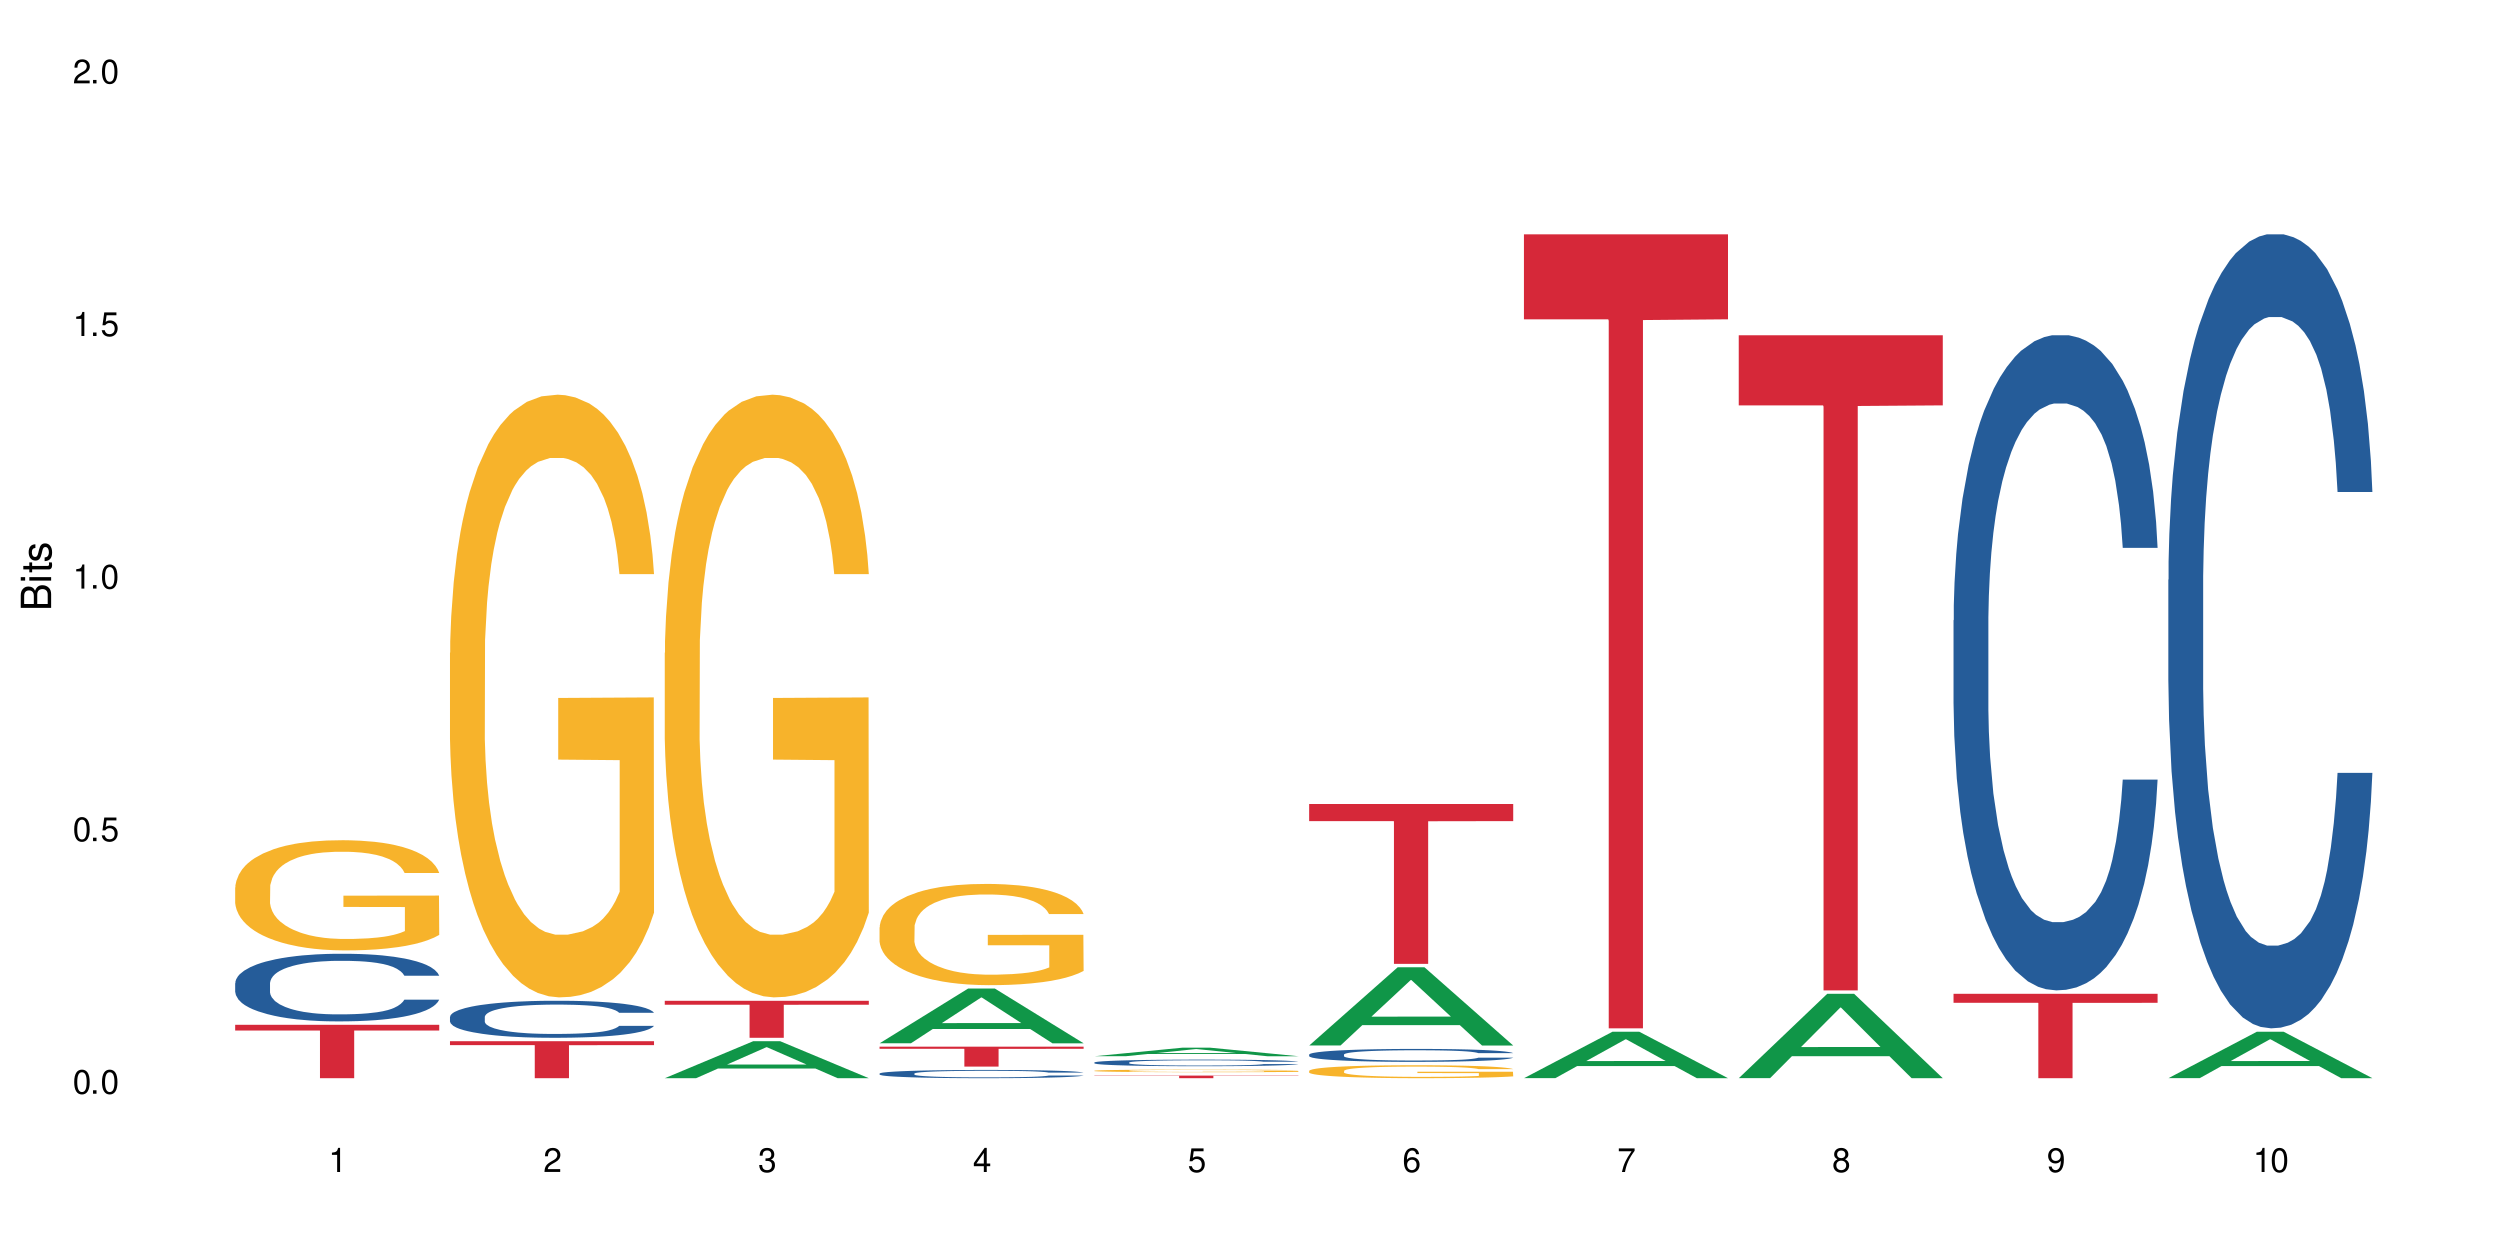 <?xml version="1.0" encoding="UTF-8"?>
<svg xmlns="http://www.w3.org/2000/svg" xmlns:xlink="http://www.w3.org/1999/xlink" width="720" height="360" viewBox="0 0 720 360">
<defs>
<g>
<g id="glyph-0-0">
</g>
<g id="glyph-0-1">
<path d="M 2.641 -6.938 C 2 -6.938 1.422 -6.656 1.078 -6.172 C 0.641 -5.562 0.406 -4.641 0.406 -3.359 C 0.406 -1.016 1.188 0.219 2.641 0.219 C 4.078 0.219 4.859 -1.016 4.859 -3.297 C 4.859 -4.641 4.656 -5.547 4.203 -6.172 C 3.844 -6.656 3.281 -6.938 2.641 -6.938 Z M 2.641 -6.188 C 3.547 -6.188 4 -5.25 4 -3.375 C 4 -1.406 3.562 -0.484 2.625 -0.484 C 1.734 -0.484 1.281 -1.438 1.281 -3.344 C 1.281 -5.25 1.734 -6.188 2.641 -6.188 Z M 2.641 -6.188 "/>
</g>
<g id="glyph-0-2">
<path d="M 1.828 -1 L 0.828 -1 L 0.828 0 L 1.828 0 Z M 1.828 -1 "/>
</g>
<g id="glyph-0-3">
<path d="M 4.562 -6.797 L 1.062 -6.797 L 0.547 -3.094 L 1.328 -3.094 C 1.719 -3.562 2.047 -3.734 2.578 -3.734 C 3.484 -3.734 4.062 -3.109 4.062 -2.094 C 4.062 -1.125 3.484 -0.531 2.578 -0.531 C 1.828 -0.531 1.375 -0.906 1.188 -1.672 L 0.328 -1.672 C 0.453 -1.109 0.547 -0.844 0.75 -0.594 C 1.125 -0.078 1.828 0.219 2.594 0.219 C 3.969 0.219 4.922 -0.781 4.922 -2.219 C 4.922 -3.562 4.031 -4.484 2.719 -4.484 C 2.25 -4.484 1.859 -4.359 1.469 -4.062 L 1.734 -5.969 L 4.562 -5.969 Z M 4.562 -6.797 "/>
</g>
<g id="glyph-0-4">
<path d="M 2.484 -4.938 L 2.484 0 L 3.328 0 L 3.328 -6.938 L 2.766 -6.938 C 2.469 -5.875 2.281 -5.734 0.984 -5.562 L 0.984 -4.938 Z M 2.484 -4.938 "/>
</g>
<g id="glyph-0-5">
<path d="M 4.859 -0.828 L 1.281 -0.828 C 1.359 -1.406 1.672 -1.781 2.5 -2.281 L 3.469 -2.828 C 4.406 -3.344 4.906 -4.062 4.906 -4.906 C 4.906 -5.484 4.672 -6.031 4.266 -6.406 C 3.859 -6.766 3.375 -6.938 2.719 -6.938 C 1.859 -6.938 1.219 -6.625 0.844 -6.031 C 0.609 -5.672 0.5 -5.234 0.484 -4.531 L 1.328 -4.531 C 1.359 -5.016 1.406 -5.281 1.531 -5.516 C 1.75 -5.938 2.188 -6.203 2.703 -6.203 C 3.469 -6.203 4.031 -5.641 4.031 -4.891 C 4.031 -4.344 3.719 -3.859 3.125 -3.516 L 2.234 -3 C 0.812 -2.172 0.406 -1.531 0.328 -0.016 L 4.859 -0.016 Z M 4.859 -0.828 "/>
</g>
<g id="glyph-0-6">
<path d="M 2.125 -3.188 L 2.578 -3.188 C 3.5 -3.188 3.984 -2.766 3.984 -1.922 C 3.984 -1.062 3.469 -0.531 2.594 -0.531 C 1.656 -0.531 1.203 -1 1.156 -2.016 L 0.312 -2.016 C 0.344 -1.453 0.438 -1.094 0.609 -0.781 C 0.953 -0.109 1.625 0.219 2.547 0.219 C 3.953 0.219 4.859 -0.625 4.859 -1.938 C 4.859 -2.828 4.516 -3.297 3.703 -3.594 C 4.344 -3.844 4.656 -4.328 4.656 -5.031 C 4.656 -6.219 3.875 -6.938 2.578 -6.938 C 1.203 -6.938 0.484 -6.172 0.453 -4.703 L 1.297 -4.703 C 1.312 -5.125 1.344 -5.359 1.453 -5.578 C 1.641 -5.969 2.062 -6.203 2.594 -6.203 C 3.344 -6.203 3.797 -5.75 3.797 -5 C 3.797 -4.516 3.609 -4.219 3.25 -4.047 C 3.016 -3.953 2.703 -3.922 2.125 -3.906 Z M 2.125 -3.188 "/>
</g>
<g id="glyph-0-7">
<path d="M 3.141 -1.672 L 3.141 0 L 3.984 0 L 3.984 -1.672 L 4.984 -1.672 L 4.984 -2.438 L 3.984 -2.438 L 3.984 -6.938 L 3.359 -6.938 L 0.266 -2.578 L 0.266 -1.672 Z M 3.141 -2.438 L 1 -2.438 L 3.141 -5.5 Z M 3.141 -2.438 "/>
</g>
<g id="glyph-0-8">
<path d="M 4.781 -5.125 C 4.609 -6.266 3.891 -6.938 2.844 -6.938 C 2.094 -6.938 1.422 -6.578 1.031 -5.953 C 0.594 -5.266 0.406 -4.422 0.406 -3.172 C 0.406 -2 0.578 -1.25 0.984 -0.641 C 1.359 -0.078 1.953 0.219 2.703 0.219 C 3.984 0.219 4.922 -0.75 4.922 -2.094 C 4.922 -3.375 4.062 -4.281 2.844 -4.281 C 2.172 -4.281 1.641 -4.031 1.281 -3.516 C 1.281 -5.234 1.828 -6.188 2.797 -6.188 C 3.391 -6.188 3.797 -5.797 3.938 -5.125 Z M 2.734 -3.531 C 3.547 -3.531 4.062 -2.953 4.062 -2.031 C 4.062 -1.156 3.484 -0.531 2.703 -0.531 C 1.922 -0.531 1.328 -1.188 1.328 -2.078 C 1.328 -2.938 1.906 -3.531 2.734 -3.531 Z M 2.734 -3.531 "/>
</g>
<g id="glyph-0-9">
<path d="M 4.984 -6.797 L 0.438 -6.797 L 0.438 -5.969 L 4.109 -5.969 C 2.5 -3.656 1.828 -2.234 1.328 0 L 2.219 0 C 2.594 -2.172 3.453 -4.047 4.984 -6.094 Z M 4.984 -6.797 "/>
</g>
<g id="glyph-0-10">
<path d="M 3.75 -3.656 C 4.469 -4.094 4.688 -4.438 4.688 -5.078 C 4.688 -6.172 3.844 -6.938 2.641 -6.938 C 1.438 -6.938 0.594 -6.172 0.594 -5.094 C 0.594 -4.438 0.812 -4.094 1.516 -3.656 C 0.734 -3.266 0.359 -2.703 0.359 -1.922 C 0.359 -0.656 1.281 0.219 2.641 0.219 C 3.984 0.219 4.922 -0.656 4.922 -1.922 C 4.922 -2.703 4.531 -3.266 3.75 -3.656 Z M 2.641 -6.188 C 3.359 -6.188 3.812 -5.75 3.812 -5.062 C 3.812 -4.406 3.344 -3.984 2.641 -3.984 C 1.922 -3.984 1.453 -4.406 1.453 -5.078 C 1.453 -5.75 1.922 -6.188 2.641 -6.188 Z M 2.641 -3.266 C 3.484 -3.266 4.062 -2.719 4.062 -1.906 C 4.062 -1.078 3.484 -0.531 2.625 -0.531 C 1.797 -0.531 1.219 -1.094 1.219 -1.906 C 1.219 -2.719 1.781 -3.266 2.641 -3.266 Z M 2.641 -3.266 "/>
</g>
<g id="glyph-0-11">
<path d="M 0.516 -1.578 C 0.672 -0.453 1.406 0.219 2.438 0.219 C 3.188 0.219 3.859 -0.141 4.266 -0.766 C 4.688 -1.453 4.891 -2.297 4.891 -3.547 C 4.891 -4.719 4.703 -5.453 4.312 -6.078 C 3.938 -6.641 3.344 -6.938 2.594 -6.938 C 1.297 -6.938 0.359 -5.969 0.359 -4.625 C 0.359 -3.344 1.234 -2.453 2.453 -2.453 C 3.094 -2.453 3.578 -2.672 4.016 -3.203 C 4 -1.484 3.469 -0.531 2.5 -0.531 C 1.906 -0.531 1.484 -0.906 1.359 -1.578 Z M 2.578 -6.203 C 3.375 -6.203 3.969 -5.531 3.969 -4.641 C 3.969 -3.797 3.391 -3.188 2.547 -3.188 C 1.734 -3.188 1.234 -3.766 1.234 -4.688 C 1.234 -5.562 1.797 -6.203 2.578 -6.203 Z M 2.578 -6.203 "/>
</g>
<g id="glyph-1-0">
</g>
<g id="glyph-1-1">
<path d="M 0 -0.953 L 0 -4.891 C 0 -5.719 -0.234 -6.344 -0.734 -6.797 C -1.188 -7.234 -1.812 -7.469 -2.5 -7.469 C -3.547 -7.469 -4.188 -7 -4.625 -5.875 C -4.984 -6.688 -5.625 -7.094 -6.531 -7.094 C -7.172 -7.094 -7.734 -6.859 -8.141 -6.391 C -8.562 -5.922 -8.75 -5.344 -8.75 -4.5 L -8.75 -0.953 Z M -4.984 -2.062 L -7.766 -2.062 L -7.766 -4.219 C -7.766 -4.844 -7.688 -5.203 -7.453 -5.5 C -7.219 -5.812 -6.859 -5.969 -6.375 -5.969 C -5.891 -5.969 -5.531 -5.812 -5.297 -5.5 C -5.062 -5.203 -4.984 -4.844 -4.984 -4.219 Z M -0.984 -2.062 L -4 -2.062 L -4 -4.781 C -4 -5.766 -3.438 -6.359 -2.484 -6.359 C -1.547 -6.359 -0.984 -5.766 -0.984 -4.781 Z M -0.984 -2.062 "/>
</g>
<g id="glyph-1-2">
<path d="M -6.281 -1.797 L -6.281 -0.797 L 0 -0.797 L 0 -1.797 Z M -8.75 -1.797 L -8.75 -0.797 L -7.484 -0.797 L -7.484 -1.797 Z M -8.75 -1.797 "/>
</g>
<g id="glyph-1-3">
<path d="M -6.281 -3.047 L -6.281 -2.016 L -8.016 -2.016 L -8.016 -1.016 L -6.281 -1.016 L -6.281 -0.172 L -5.469 -0.172 L -5.469 -1.016 L -0.719 -1.016 C -0.078 -1.016 0.281 -1.453 0.281 -2.234 C 0.281 -2.5 0.25 -2.719 0.188 -3.047 L -0.641 -3.047 C -0.609 -2.906 -0.594 -2.766 -0.594 -2.562 C -0.594 -2.141 -0.719 -2.016 -1.156 -2.016 L -5.469 -2.016 L -5.469 -3.047 Z M -6.281 -3.047 "/>
</g>
<g id="glyph-1-4">
<path d="M -4.531 -5.25 C -5.766 -5.25 -6.469 -4.422 -6.469 -2.969 C -6.469 -1.516 -5.719 -0.562 -4.547 -0.562 C -3.562 -0.562 -3.094 -1.062 -2.734 -2.562 L -2.516 -3.484 C -2.344 -4.188 -2.094 -4.469 -1.641 -4.469 C -1.047 -4.469 -0.641 -3.875 -0.641 -3 C -0.641 -2.453 -0.797 -2 -1.062 -1.75 C -1.25 -1.594 -1.422 -1.531 -1.875 -1.469 L -1.875 -0.406 C -0.422 -0.453 0.281 -1.266 0.281 -2.922 C 0.281 -4.5 -0.5 -5.516 -1.719 -5.516 C -2.656 -5.516 -3.172 -4.984 -3.469 -3.734 L -3.703 -2.766 C -3.891 -1.953 -4.156 -1.609 -4.594 -1.609 C -5.188 -1.609 -5.547 -2.125 -5.547 -2.938 C -5.547 -3.75 -5.203 -4.172 -4.531 -4.203 Z M -4.531 -5.25 "/>
</g>
</g>
</defs>
<rect x="-72" y="-36" width="864" height="432" fill="rgb(100%, 100%, 100%)" fill-opacity="1"/>
<path fill-rule="nonzero" fill="rgb(14.51%, 36.078%, 60%)" fill-opacity="1" d="M 67.73 283.164 L 67.801 283.148 L 67.801 282.723 L 68.02 282.043 L 68.52 281.191 L 69.02 280.602 L 70.312 279.555 L 72.102 278.539 L 73.965 277.754 L 75.328 277.293 L 76.547 276.938 L 79.34 276.277 L 81.133 275.941 L 83.066 275.637 L 85.434 275.336 L 87.152 275.156 L 91.023 274.871 L 93.891 274.746 L 96.113 274.695 L 100.914 274.695 L 103.781 274.766 L 105.859 274.855 L 108.152 274.996 L 110.086 275.156 L 113.457 275.551 L 116.465 276.047 L 117.828 276.332 L 119.977 276.883 L 121.625 277.418 L 122.773 277.879 L 124.062 278.539 L 125.207 279.34 L 126.07 280.246 L 126.5 281.012 L 116.465 281.012 L 115.965 280.301 L 115.391 279.75 L 114.316 279.02 L 113.238 278.504 L 111.734 277.988 L 110.375 277.648 L 108.512 277.312 L 106.863 277.098 L 105.141 276.938 L 103.492 276.832 L 100.34 276.723 L 96.684 276.723 L 95.324 276.758 L 92.527 276.902 L 91.023 277.027 L 88.871 277.273 L 87.367 277.508 L 85.578 277.863 L 84.359 278.164 L 82.852 278.629 L 81.777 279.035 L 80.559 279.625 L 79.844 280.07 L 79.199 280.566 L 78.625 281.156 L 78.195 281.777 L 77.906 282.438 L 77.766 283.078 L 77.766 285.836 L 77.906 286.477 L 78.266 287.223 L 79.199 288.309 L 80.559 289.254 L 82.137 290 L 83.641 290.535 L 84.5 290.781 L 85.648 291.066 L 87.441 291.422 L 90.02 291.777 L 91.523 291.922 L 93.816 292.062 L 96.184 292.137 L 99.336 292.137 L 102.133 292.062 L 103.996 291.977 L 105.93 291.832 L 108.582 291.531 L 110.23 291.246 L 111.664 290.906 L 112.738 290.57 L 113.457 290.285 L 114.531 289.734 L 115.391 289.129 L 116.035 288.504 L 116.465 287.898 L 126.5 287.898 L 126.07 288.613 L 125.422 289.305 L 124.777 289.82 L 123.777 290.445 L 122.629 290.996 L 120.98 291.617 L 119.617 292.027 L 117.828 292.473 L 116.18 292.812 L 114.387 293.113 L 111.734 293.469 L 110.016 293.648 L 108.152 293.809 L 105.93 293.949 L 103.137 294.074 L 100.125 294.145 L 97.328 294.164 L 94.32 294.129 L 92.098 294.059 L 89.16 293.898 L 85.504 293.578 L 82.852 293.238 L 80.773 292.902 L 78.984 292.543 L 76.977 292.062 L 74.395 291.281 L 72.82 290.676 L 71.746 290.176 L 70.527 289.484 L 69.664 288.859 L 68.664 287.863 L 67.945 286.602 L 67.73 285.621 Z M 67.73 283.164 "/>
<path fill-rule="nonzero" fill="rgb(96.863%, 70.196%, 16.863%)" fill-opacity="1" d="M 67.73 255.574 L 67.801 255.547 L 67.801 254.965 L 68.09 253.664 L 68.805 251.867 L 69.738 250.387 L 70.742 249.227 L 71.387 248.621 L 72.461 247.75 L 73.395 247.113 L 75.758 245.809 L 78.77 244.59 L 80.418 244.07 L 82.281 243.574 L 84.93 243.027 L 86.148 242.824 L 89.875 242.359 L 94.105 242.07 L 98.762 241.98 L 100.914 242.012 L 103.852 242.129 L 107.863 242.445 L 110.16 242.734 L 111.949 243.027 L 113.812 243.402 L 116.105 243.98 L 118.258 244.676 L 119.977 245.375 L 121.695 246.242 L 123.129 247.172 L 124.348 248.184 L 125.422 249.402 L 126.07 250.418 L 126.5 251.43 L 116.535 251.43 L 115.965 250.418 L 115.32 249.633 L 114.242 248.676 L 113.168 247.98 L 112.094 247.43 L 110.086 246.676 L 108.367 246.215 L 106.215 245.809 L 104.137 245.547 L 101.773 245.375 L 100.34 245.316 L 96.543 245.316 L 93.102 245.52 L 91.094 245.75 L 89.66 245.98 L 87.656 246.418 L 86.438 246.766 L 85.719 246.996 L 83.57 247.895 L 82.137 248.707 L 81.348 249.258 L 80.344 250.125 L 79.629 250.91 L 78.84 252.066 L 78.41 252.938 L 77.836 254.91 L 77.766 260.125 L 77.98 261.227 L 78.41 262.414 L 78.984 263.457 L 79.844 264.559 L 80.703 265.402 L 82.207 266.531 L 83.496 267.285 L 84.5 267.777 L 86.438 268.559 L 87.227 268.82 L 89.09 269.344 L 91.023 269.746 L 93.387 270.098 L 95.18 270.27 L 98.047 270.414 L 101.703 270.414 L 106 270.242 L 108.727 270.008 L 110.59 269.777 L 111.809 269.574 L 113.312 269.254 L 114.387 268.965 L 115.391 268.648 L 116.609 268.152 L 116.609 261.227 L 98.906 261.199 L 98.906 257.953 L 126.426 257.922 L 126.5 269.254 L 124.992 270.039 L 123.129 270.793 L 121.34 271.371 L 119.477 271.863 L 116.824 272.414 L 114.672 272.762 L 111.375 273.168 L 108.367 273.43 L 105.215 273.602 L 102.418 273.691 L 99.121 273.719 L 96.184 273.66 L 93.031 273.488 L 90.52 273.254 L 88.227 272.965 L 85.934 272.59 L 83.066 271.98 L 81.203 271.488 L 79.27 270.879 L 77.336 270.152 L 75.613 269.371 L 74.469 268.762 L 73.32 268.066 L 72.102 267.199 L 70.957 266.211 L 70.098 265.312 L 69.309 264.301 L 68.734 263.344 L 68.16 262.039 L 67.875 260.996 L 67.73 260.098 Z M 67.73 255.574 "/>
<path fill-rule="nonzero" fill="rgb(83.922%, 15.686%, 22.353%)" fill-opacity="1" d="M 67.73 295.141 L 126.5 295.141 L 126.5 296.785 L 102.008 296.801 L 102.008 310.52 L 92.152 310.52 L 92.152 296.816 L 92.008 296.785 L 67.73 296.785 Z M 67.73 295.141 "/>
<path fill-rule="nonzero" fill="rgb(14.51%, 36.078%, 60%)" fill-opacity="1" d="M 129.594 292.859 L 129.664 292.852 L 129.664 292.617 L 129.879 292.246 L 130.379 291.777 L 130.883 291.457 L 132.172 290.883 L 133.965 290.328 L 135.828 289.898 L 137.188 289.645 L 138.406 289.449 L 141.203 289.09 L 142.992 288.906 L 144.93 288.738 L 147.293 288.574 L 149.016 288.477 L 152.883 288.32 L 155.75 288.25 L 157.973 288.223 L 162.773 288.223 L 165.641 288.262 L 167.719 288.309 L 170.012 288.387 L 171.949 288.477 L 175.316 288.691 L 178.324 288.961 L 179.688 289.117 L 181.836 289.422 L 183.484 289.715 L 184.633 289.965 L 185.922 290.328 L 187.07 290.766 L 187.93 291.262 L 188.359 291.684 L 178.324 291.684 L 177.824 291.293 L 177.25 290.988 L 176.176 290.59 L 175.102 290.309 L 173.598 290.023 L 172.234 289.84 L 170.371 289.656 L 168.723 289.539 L 167.004 289.449 L 165.355 289.391 L 162.199 289.332 L 158.547 289.332 L 157.184 289.352 L 154.391 289.43 L 152.883 289.5 L 150.734 289.637 L 149.23 289.762 L 147.438 289.957 L 146.219 290.121 L 144.715 290.375 L 143.641 290.602 L 142.422 290.922 L 141.703 291.164 L 141.059 291.438 L 140.484 291.758 L 140.055 292.102 L 139.77 292.461 L 139.625 292.812 L 139.625 294.324 L 139.77 294.672 L 140.129 295.082 L 141.059 295.676 L 142.422 296.195 L 143.996 296.602 L 145.504 296.895 L 146.363 297.031 L 147.508 297.188 L 149.301 297.383 L 151.879 297.578 L 153.387 297.656 L 155.68 297.734 L 158.043 297.773 L 161.199 297.773 L 163.992 297.734 L 165.855 297.684 L 167.789 297.605 L 170.441 297.441 L 172.09 297.285 L 173.523 297.102 L 174.598 296.914 L 175.316 296.758 L 176.391 296.457 L 177.25 296.125 L 177.895 295.785 L 178.324 295.453 L 188.359 295.453 L 187.93 295.844 L 187.285 296.223 L 186.641 296.504 L 185.637 296.848 L 184.488 297.148 L 182.84 297.488 L 181.48 297.715 L 179.688 297.957 L 178.039 298.145 L 176.246 298.309 L 173.598 298.504 L 171.875 298.602 L 170.012 298.688 L 167.789 298.766 L 164.996 298.836 L 161.984 298.875 L 159.191 298.883 L 156.18 298.863 L 153.957 298.824 L 151.02 298.738 L 147.367 298.562 L 144.715 298.375 L 142.637 298.191 L 140.844 297.996 L 138.836 297.734 L 136.258 297.305 L 134.68 296.973 L 133.605 296.699 L 132.387 296.32 L 131.527 295.98 L 130.523 295.434 L 129.809 294.742 L 129.594 294.207 Z M 129.594 292.859 "/>
<path fill-rule="nonzero" fill="rgb(96.863%, 70.196%, 16.863%)" fill-opacity="1" d="M 129.594 188.012 L 129.664 187.855 L 129.664 184.684 L 129.949 177.551 L 130.668 167.723 L 131.598 159.637 L 132.602 153.297 L 133.246 149.969 L 134.32 145.211 L 135.254 141.727 L 137.617 134.59 L 140.629 127.934 L 142.277 125.078 L 144.141 122.387 L 146.793 119.375 L 148.012 118.266 L 151.738 115.727 L 155.965 114.141 L 160.625 113.668 L 162.773 113.824 L 165.711 114.461 L 169.727 116.203 L 172.02 117.789 L 173.812 119.375 L 175.676 121.434 L 177.969 124.605 L 180.117 128.41 L 181.836 132.215 L 183.559 136.969 L 184.992 142.043 L 186.211 147.59 L 187.285 154.246 L 187.93 159.797 L 188.359 165.344 L 178.398 165.344 L 177.824 159.797 L 177.18 155.516 L 176.105 150.285 L 175.031 146.48 L 173.953 143.469 L 171.949 139.348 L 170.227 136.809 L 168.078 134.59 L 166 133.164 L 163.633 132.215 L 162.199 131.895 L 158.402 131.895 L 154.961 133.008 L 152.957 134.273 L 151.523 135.543 L 149.516 137.922 L 148.297 139.824 L 147.582 141.09 L 145.43 146.004 L 143.996 150.441 L 143.207 153.457 L 142.207 158.211 L 141.488 162.492 L 140.699 168.832 L 140.27 173.586 L 139.695 184.367 L 139.625 212.898 L 139.84 218.926 L 140.27 225.422 L 140.844 231.129 L 141.703 237.152 L 142.562 241.75 L 144.07 247.934 L 145.359 252.055 L 146.363 254.75 L 148.297 259.031 L 149.086 260.457 L 150.949 263.309 L 152.883 265.527 L 155.25 267.43 L 157.039 268.383 L 159.906 269.176 L 163.562 269.176 L 167.863 268.223 L 170.586 266.957 L 172.449 265.688 L 173.668 264.578 L 175.172 262.836 L 176.246 261.25 L 177.25 259.504 L 178.469 256.809 L 178.469 218.926 L 160.766 218.766 L 160.766 201.012 L 188.289 200.852 L 188.359 262.836 L 186.855 267.113 L 184.992 271.234 L 183.199 274.406 L 181.336 277.102 L 178.684 280.113 L 176.535 282.016 L 173.238 284.234 L 170.227 285.66 L 167.074 286.613 L 164.277 287.086 L 160.984 287.246 L 158.043 286.93 L 154.891 285.977 L 152.383 284.711 L 150.09 283.125 L 147.797 281.062 L 144.93 277.734 L 143.066 275.039 L 141.129 271.711 L 139.195 267.75 L 137.477 263.469 L 136.328 260.141 L 135.184 256.336 L 133.965 251.578 L 132.816 246.191 L 131.957 241.273 L 131.168 235.727 L 130.594 230.496 L 130.023 223.363 L 129.734 217.656 L 129.594 212.742 Z M 129.594 188.012 "/>
<path fill-rule="nonzero" fill="rgb(83.922%, 15.686%, 22.353%)" fill-opacity="1" d="M 129.594 299.859 L 188.359 299.859 L 188.359 301 L 163.867 301.012 L 163.867 310.52 L 154.012 310.52 L 154.012 301.02 L 153.871 301 L 129.594 301 Z M 129.594 299.859 "/>
<path fill-rule="nonzero" fill="rgb(6.275%, 58.824%, 28.235%)" fill-opacity="1" d="M 191.453 310.512 L 191.516 310.5 L 216.945 299.859 L 224.668 299.859 L 250.219 310.52 L 241.242 310.52 L 234.84 307.738 L 206.773 307.738 L 200.492 310.512 L 191.453 310.512 L 209.473 306.586 L 232.266 306.578 L 220.898 301.602 L 220.773 301.59 L 220.648 301.621 L 209.41 306.578 L 209.473 306.586 Z M 191.453 310.512 "/>
<path fill-rule="nonzero" fill="rgb(96.863%, 70.196%, 16.863%)" fill-opacity="1" d="M 191.453 188.012 L 191.523 187.855 L 191.523 184.684 L 191.812 177.551 L 192.527 167.723 L 193.461 159.637 L 194.461 153.297 L 195.109 149.969 L 196.184 145.211 L 197.113 141.727 L 199.48 134.59 L 202.488 127.934 L 204.137 125.078 L 206 122.387 L 208.652 119.375 L 209.871 118.266 L 213.598 115.727 L 217.828 114.141 L 222.484 113.668 L 224.637 113.824 L 227.574 114.461 L 231.586 116.203 L 233.879 117.789 L 235.672 119.375 L 237.535 121.434 L 239.828 124.605 L 241.98 128.41 L 243.699 132.215 L 245.418 136.969 L 246.852 142.043 L 248.07 147.59 L 249.145 154.246 L 249.789 159.797 L 250.219 165.344 L 240.258 165.344 L 239.684 159.797 L 239.039 155.516 L 237.965 150.285 L 236.891 146.48 L 235.816 143.469 L 233.809 139.348 L 232.09 136.809 L 229.938 134.59 L 227.859 133.164 L 225.496 132.215 L 224.062 131.895 L 220.262 131.895 L 216.824 133.008 L 214.816 134.273 L 213.383 135.543 L 211.375 137.922 L 210.156 139.824 L 209.441 141.09 L 207.293 146.004 L 205.859 150.441 L 205.07 153.457 L 204.066 158.211 L 203.348 162.492 L 202.562 168.832 L 202.133 173.586 L 201.559 184.367 L 201.484 212.898 L 201.703 218.926 L 202.133 225.422 L 202.703 231.129 L 203.566 237.152 L 204.426 241.75 L 205.93 247.934 L 207.219 252.055 L 208.223 254.75 L 210.156 259.031 L 210.945 260.457 L 212.809 263.309 L 214.746 265.527 L 217.109 267.43 L 218.902 268.383 L 221.77 269.176 L 225.422 269.176 L 229.723 268.223 L 232.445 266.957 L 234.309 265.688 L 235.527 264.578 L 237.035 262.836 L 238.109 261.25 L 239.113 259.504 L 240.332 256.809 L 240.332 218.926 L 222.629 218.766 L 222.629 201.012 L 250.148 200.852 L 250.219 262.836 L 248.715 267.113 L 246.852 271.234 L 245.059 274.406 L 243.195 277.102 L 240.547 280.113 L 238.395 282.016 L 235.098 284.234 L 232.09 285.66 L 228.934 286.613 L 226.141 287.086 L 222.844 287.246 L 219.906 286.93 L 216.75 285.977 L 214.242 284.711 L 211.949 283.125 L 209.656 281.062 L 206.789 277.734 L 204.926 275.039 L 202.992 271.711 L 201.055 267.75 L 199.336 263.469 L 198.191 260.141 L 197.043 256.336 L 195.824 251.578 L 194.68 246.191 L 193.816 241.273 L 193.031 235.727 L 192.457 230.496 L 191.883 223.363 L 191.598 217.656 L 191.453 212.742 Z M 191.453 188.012 "/>
<path fill-rule="nonzero" fill="rgb(83.922%, 15.686%, 22.353%)" fill-opacity="1" d="M 191.453 288.223 L 250.219 288.223 L 250.219 289.363 L 225.727 289.375 L 225.727 298.883 L 215.875 298.883 L 215.875 289.383 L 215.73 289.363 L 191.453 289.363 Z M 191.453 288.223 "/>
<path fill-rule="nonzero" fill="rgb(6.275%, 58.824%, 28.235%)" fill-opacity="1" d="M 253.312 300.461 L 253.375 300.445 L 278.805 284.707 L 286.527 284.707 L 312.082 300.473 L 303.102 300.473 L 296.699 296.359 L 268.633 296.359 L 262.355 300.461 L 253.312 300.461 L 271.332 294.656 L 294.125 294.641 L 282.762 287.281 L 282.633 287.27 L 282.508 287.312 L 271.27 294.641 L 271.332 294.656 Z M 253.312 300.461 "/>
<path fill-rule="nonzero" fill="rgb(14.51%, 36.078%, 60%)" fill-opacity="1" d="M 253.312 309.18 L 253.387 309.18 L 253.387 309.125 L 253.602 309.043 L 254.102 308.938 L 254.605 308.867 L 255.895 308.738 L 257.684 308.617 L 259.547 308.52 L 260.91 308.465 L 262.129 308.422 L 264.922 308.34 L 266.715 308.301 L 268.652 308.262 L 271.016 308.227 L 272.734 308.203 L 276.605 308.168 L 279.473 308.152 L 281.695 308.148 L 286.496 308.148 L 289.363 308.156 L 291.441 308.168 L 293.734 308.184 L 295.668 308.203 L 299.039 308.25 L 302.047 308.312 L 303.41 308.348 L 305.559 308.414 L 307.207 308.48 L 308.355 308.535 L 309.645 308.617 L 310.793 308.715 L 311.652 308.824 L 312.082 308.918 L 302.047 308.918 L 301.547 308.832 L 300.973 308.762 L 299.898 308.676 L 298.824 308.613 L 297.316 308.547 L 295.957 308.508 L 294.094 308.465 L 292.445 308.441 L 290.723 308.422 L 289.074 308.406 L 285.922 308.395 L 282.266 308.395 L 280.906 308.398 L 278.109 308.418 L 276.605 308.434 L 274.457 308.461 L 272.949 308.492 L 271.16 308.535 L 269.941 308.57 L 268.434 308.625 L 267.359 308.676 L 266.141 308.75 L 265.426 308.801 L 264.781 308.863 L 264.207 308.934 L 263.777 309.012 L 263.492 309.09 L 263.348 309.168 L 263.348 309.504 L 263.492 309.582 L 263.848 309.676 L 264.781 309.809 L 266.141 309.922 L 267.719 310.012 L 269.223 310.078 L 270.082 310.109 L 271.23 310.145 L 273.023 310.188 L 275.602 310.23 L 277.105 310.246 L 279.402 310.266 L 281.766 310.273 L 284.918 310.273 L 287.715 310.266 L 289.578 310.254 L 291.512 310.234 L 294.164 310.199 L 295.812 310.164 L 297.246 310.125 L 298.32 310.082 L 299.039 310.047 L 300.113 309.98 L 300.973 309.906 L 301.617 309.832 L 302.047 309.758 L 312.082 309.758 L 311.652 309.844 L 311.008 309.93 L 310.363 309.992 L 309.359 310.066 L 308.211 310.133 L 306.562 310.211 L 305.203 310.262 L 303.41 310.312 L 301.762 310.355 L 299.969 310.391 L 297.316 310.438 L 295.598 310.457 L 293.734 310.477 L 291.512 310.496 L 288.719 310.508 L 285.707 310.52 L 282.914 310.52 L 279.902 310.516 L 277.68 310.508 L 274.742 310.488 L 271.086 310.449 L 268.434 310.406 L 266.355 310.367 L 264.566 310.324 L 262.559 310.266 L 259.98 310.168 L 258.402 310.094 L 257.328 310.035 L 256.109 309.949 L 255.25 309.875 L 254.246 309.754 L 253.527 309.598 L 253.312 309.48 Z M 253.312 309.18 "/>
<path fill-rule="nonzero" fill="rgb(96.863%, 70.196%, 16.863%)" fill-opacity="1" d="M 253.312 267.059 L 253.387 267.031 L 253.387 266.5 L 253.672 265.301 L 254.387 263.648 L 255.32 262.293 L 256.324 261.227 L 256.969 260.668 L 258.043 259.867 L 258.977 259.281 L 261.34 258.082 L 264.352 256.965 L 266 256.484 L 267.863 256.031 L 270.516 255.527 L 271.73 255.34 L 275.461 254.914 L 279.688 254.648 L 284.348 254.566 L 286.496 254.594 L 289.434 254.703 L 293.449 254.992 L 295.742 255.262 L 297.531 255.527 L 299.395 255.871 L 301.691 256.406 L 303.84 257.043 L 305.559 257.684 L 307.281 258.484 L 308.715 259.336 L 309.93 260.266 L 311.008 261.387 L 311.652 262.316 L 312.082 263.25 L 302.121 263.25 L 301.547 262.316 L 300.902 261.598 L 299.824 260.719 L 298.75 260.082 L 297.676 259.574 L 295.668 258.883 L 293.949 258.457 L 291.801 258.082 L 289.723 257.844 L 287.355 257.684 L 285.922 257.629 L 282.125 257.629 L 278.684 257.816 L 276.676 258.031 L 275.242 258.242 L 273.238 258.645 L 272.02 258.961 L 271.301 259.176 L 269.152 260 L 267.719 260.746 L 266.93 261.254 L 265.926 262.051 L 265.211 262.77 L 264.422 263.836 L 263.992 264.637 L 263.418 266.445 L 263.348 271.238 L 263.562 272.25 L 263.992 273.344 L 264.566 274.301 L 265.426 275.316 L 266.285 276.086 L 267.789 277.125 L 269.082 277.816 L 270.082 278.27 L 272.02 278.988 L 272.809 279.23 L 274.672 279.711 L 276.605 280.082 L 278.973 280.402 L 280.762 280.562 L 283.629 280.695 L 287.285 280.695 L 291.586 280.535 L 294.309 280.32 L 296.172 280.109 L 297.391 279.922 L 298.895 279.629 L 299.969 279.363 L 300.973 279.07 L 302.191 278.617 L 302.191 272.25 L 284.488 272.227 L 284.488 269.242 L 312.008 269.215 L 312.082 279.629 L 310.578 280.348 L 308.715 281.039 L 306.922 281.574 L 305.059 282.027 L 302.406 282.531 L 300.258 282.852 L 296.961 283.223 L 293.949 283.465 L 290.797 283.625 L 288 283.703 L 284.703 283.73 L 281.766 283.676 L 278.613 283.516 L 276.105 283.305 L 273.812 283.039 L 271.516 282.691 L 268.652 282.133 L 266.789 281.68 L 264.852 281.121 L 262.918 280.453 L 261.195 279.734 L 260.051 279.176 L 258.902 278.539 L 257.684 277.738 L 256.539 276.832 L 255.68 276.008 L 254.891 275.074 L 254.316 274.195 L 253.742 272.996 L 253.457 272.039 L 253.312 271.215 Z M 253.312 267.059 "/>
<path fill-rule="nonzero" fill="rgb(83.922%, 15.686%, 22.353%)" fill-opacity="1" d="M 253.312 301.449 L 312.082 301.449 L 312.082 302.062 L 287.59 302.066 L 287.59 307.172 L 277.734 307.172 L 277.734 302.074 L 277.594 302.062 L 253.312 302.062 Z M 253.312 301.449 "/>
<path fill-rule="nonzero" fill="rgb(6.275%, 58.824%, 28.235%)" fill-opacity="1" d="M 315.176 304.191 L 315.238 304.191 L 340.664 301.719 L 348.387 301.719 L 373.941 304.195 L 364.965 304.195 L 358.559 303.547 L 330.496 303.547 L 324.215 304.191 L 315.176 304.191 L 333.195 303.281 L 355.984 303.277 L 344.621 302.125 L 344.496 302.121 L 344.371 302.129 L 333.133 303.277 L 333.195 303.281 Z M 315.176 304.191 "/>
<path fill-rule="nonzero" fill="rgb(14.51%, 36.078%, 60%)" fill-opacity="1" d="M 315.176 305.996 L 315.246 305.996 L 315.246 305.953 L 315.461 305.887 L 315.961 305.805 L 316.465 305.746 L 317.754 305.645 L 319.547 305.547 L 321.41 305.469 L 322.77 305.426 L 323.988 305.391 L 326.785 305.324 L 328.578 305.293 L 330.512 305.262 L 332.875 305.234 L 334.598 305.215 L 338.465 305.188 L 341.332 305.176 L 343.555 305.172 L 348.355 305.172 L 351.223 305.176 L 353.301 305.188 L 355.594 305.199 L 357.531 305.215 L 360.898 305.254 L 363.91 305.301 L 365.27 305.332 L 367.422 305.383 L 369.07 305.438 L 370.215 305.48 L 371.504 305.547 L 372.652 305.625 L 373.512 305.711 L 373.941 305.785 L 363.91 305.785 L 363.406 305.719 L 362.832 305.664 L 361.758 305.594 L 360.684 305.543 L 359.18 305.492 L 357.816 305.457 L 355.953 305.426 L 354.305 305.406 L 352.586 305.391 L 350.938 305.379 L 347.785 305.367 L 344.129 305.367 L 342.766 305.371 L 339.973 305.387 L 338.465 305.398 L 336.316 305.422 L 334.812 305.445 L 333.02 305.48 L 331.801 305.508 L 330.297 305.555 L 329.223 305.594 L 328.004 305.652 L 327.285 305.695 L 326.641 305.742 L 326.066 305.801 L 325.637 305.863 L 325.352 305.926 L 325.207 305.988 L 325.207 306.258 L 325.352 306.32 L 325.711 306.395 L 326.641 306.5 L 328.004 306.59 L 329.578 306.664 L 331.086 306.715 L 331.945 306.738 L 333.09 306.77 L 334.883 306.801 L 337.465 306.836 L 338.969 306.852 L 341.262 306.863 L 343.625 306.871 L 346.781 306.871 L 349.574 306.863 L 351.438 306.855 L 353.375 306.844 L 356.023 306.812 L 357.672 306.785 L 359.105 306.754 L 360.184 306.719 L 360.898 306.691 L 361.973 306.637 L 362.832 306.578 L 363.48 306.52 L 363.91 306.457 L 373.941 306.457 L 373.512 306.527 L 372.867 306.598 L 372.223 306.645 L 371.219 306.707 L 370.07 306.762 L 368.422 306.82 L 367.062 306.863 L 365.27 306.906 L 363.621 306.938 L 361.832 306.969 L 359.18 307.004 L 357.457 307.02 L 355.594 307.035 L 353.375 307.051 L 350.578 307.062 L 347.57 307.066 L 344.773 307.07 L 341.762 307.066 L 339.543 307.059 L 336.602 307.043 L 332.949 307.012 L 330.297 306.98 L 328.219 306.945 L 326.426 306.91 L 324.418 306.863 L 321.84 306.789 L 320.262 306.73 L 319.188 306.68 L 317.969 306.613 L 317.109 306.551 L 316.105 306.457 L 315.391 306.332 L 315.176 306.238 Z M 315.176 305.996 "/>
<path fill-rule="nonzero" fill="rgb(96.863%, 70.196%, 16.863%)" fill-opacity="1" d="M 315.176 308.367 L 315.246 308.367 L 315.246 308.352 L 315.531 308.32 L 316.25 308.277 L 317.18 308.246 L 318.184 308.219 L 318.828 308.203 L 319.906 308.184 L 320.836 308.168 L 323.203 308.137 L 326.211 308.109 L 327.859 308.094 L 329.723 308.082 L 332.375 308.07 L 333.594 308.066 L 337.32 308.055 L 341.547 308.047 L 348.355 308.047 L 351.297 308.051 L 355.309 308.059 L 357.602 308.062 L 359.395 308.07 L 361.258 308.078 L 363.551 308.094 L 365.699 308.109 L 367.422 308.125 L 369.141 308.148 L 370.574 308.168 L 371.793 308.191 L 372.867 308.223 L 373.512 308.246 L 373.941 308.27 L 363.98 308.27 L 363.406 308.246 L 362.762 308.227 L 361.688 308.203 L 360.613 308.188 L 359.535 308.176 L 357.531 308.156 L 355.809 308.145 L 353.66 308.137 L 351.582 308.129 L 349.215 308.125 L 343.984 308.125 L 340.547 308.129 L 338.539 308.137 L 337.105 308.141 L 335.098 308.152 L 333.879 308.16 L 333.164 308.164 L 331.012 308.188 L 329.578 308.203 L 328.793 308.219 L 327.789 308.238 L 327.07 308.258 L 326.281 308.285 L 325.852 308.305 L 325.281 308.352 L 325.207 308.473 L 325.422 308.5 L 325.852 308.527 L 326.426 308.555 L 327.285 308.578 L 328.145 308.598 L 329.652 308.625 L 330.941 308.645 L 331.945 308.656 L 333.879 308.672 L 334.668 308.68 L 336.531 308.691 L 338.465 308.703 L 340.832 308.711 L 342.625 308.715 L 345.488 308.719 L 349.145 308.719 L 353.445 308.715 L 356.168 308.707 L 358.031 308.703 L 359.25 308.699 L 360.754 308.691 L 361.832 308.684 L 362.832 308.676 L 364.051 308.664 L 364.051 308.5 L 346.352 308.5 L 346.352 308.422 L 373.871 308.422 L 373.941 308.691 L 372.438 308.707 L 370.574 308.727 L 368.781 308.738 L 366.918 308.75 L 364.266 308.766 L 362.117 308.773 L 358.82 308.781 L 355.809 308.789 L 352.656 308.793 L 349.863 308.793 L 346.566 308.797 L 343.625 308.793 L 340.473 308.789 L 337.965 308.785 L 333.379 308.77 L 330.512 308.754 L 328.648 308.742 L 326.715 308.727 L 324.777 308.711 L 323.059 308.691 L 321.91 308.68 L 320.766 308.66 L 319.547 308.641 L 318.398 308.617 L 317.539 308.598 L 316.75 308.574 L 316.18 308.551 L 315.605 308.52 L 315.316 308.496 L 315.176 308.473 Z M 315.176 308.367 "/>
<path fill-rule="nonzero" fill="rgb(83.922%, 15.686%, 22.353%)" fill-opacity="1" d="M 315.176 309.77 L 373.941 309.77 L 373.941 309.852 L 349.449 309.852 L 349.449 310.52 L 339.594 310.52 L 339.594 309.852 L 315.176 309.852 Z M 315.176 309.77 "/>
<path fill-rule="nonzero" fill="rgb(6.275%, 58.824%, 28.235%)" fill-opacity="1" d="M 377.035 301.094 L 377.098 301.07 L 402.527 278.578 L 410.25 278.578 L 435.805 301.113 L 426.824 301.113 L 420.422 295.23 L 392.355 295.23 L 386.078 301.094 L 377.035 301.094 L 395.055 292.797 L 417.848 292.777 L 406.48 282.258 L 406.355 282.238 L 406.23 282.301 L 394.992 292.777 L 395.055 292.797 Z M 377.035 301.094 "/>
<path fill-rule="nonzero" fill="rgb(14.51%, 36.078%, 60%)" fill-opacity="1" d="M 377.035 303.711 L 377.105 303.707 L 377.105 303.629 L 377.32 303.496 L 377.824 303.336 L 378.324 303.223 L 379.617 303.02 L 381.406 302.828 L 383.27 302.676 L 384.633 302.59 L 385.852 302.52 L 388.645 302.395 L 390.438 302.328 L 392.371 302.27 L 394.738 302.215 L 396.457 302.18 L 400.328 302.125 L 403.195 302.102 L 405.414 302.09 L 410.219 302.09 L 413.086 302.105 L 415.164 302.121 L 417.457 302.148 L 419.391 302.18 L 422.758 302.254 L 425.77 302.348 L 427.133 302.402 L 429.281 302.508 L 430.93 302.613 L 432.078 302.699 L 433.367 302.828 L 434.512 302.98 L 435.375 303.152 L 435.805 303.301 L 425.77 303.301 L 425.27 303.164 L 424.695 303.059 L 423.621 302.918 L 422.543 302.82 L 421.039 302.723 L 419.68 302.656 L 417.816 302.59 L 416.168 302.551 L 414.445 302.52 L 412.797 302.5 L 409.645 302.48 L 405.988 302.48 L 404.629 302.484 L 401.832 302.512 L 400.328 302.535 L 398.176 302.586 L 396.672 302.629 L 394.879 302.695 L 393.664 302.754 L 392.156 302.844 L 391.082 302.922 L 389.863 303.035 L 389.148 303.121 L 388.504 303.215 L 387.93 303.328 L 387.5 303.445 L 387.211 303.574 L 387.07 303.695 L 387.07 304.223 L 387.211 304.348 L 387.57 304.488 L 388.504 304.695 L 389.863 304.879 L 391.441 305.02 L 392.945 305.121 L 393.805 305.172 L 394.953 305.227 L 396.742 305.293 L 399.324 305.359 L 400.828 305.387 L 403.121 305.414 L 405.488 305.43 L 408.641 305.43 L 411.438 305.414 L 413.301 305.398 L 415.234 305.371 L 417.887 305.312 L 419.535 305.258 L 420.969 305.195 L 422.043 305.129 L 422.758 305.074 L 423.836 304.969 L 424.695 304.852 L 425.34 304.734 L 425.77 304.617 L 435.805 304.617 L 435.375 304.754 L 434.727 304.887 L 434.082 304.984 L 433.078 305.105 L 431.934 305.211 L 430.285 305.332 L 428.922 305.41 L 427.133 305.492 L 425.484 305.559 L 423.691 305.617 L 421.039 305.684 L 419.32 305.719 L 417.457 305.75 L 415.234 305.777 L 412.438 305.801 L 409.43 305.812 L 406.633 305.816 L 403.625 305.812 L 401.402 305.797 L 398.465 305.766 L 394.809 305.703 L 392.156 305.641 L 390.078 305.574 L 388.289 305.508 L 386.281 305.414 L 383.699 305.266 L 382.125 305.148 L 381.047 305.055 L 379.832 304.922 L 378.969 304.801 L 377.969 304.613 L 377.25 304.371 L 377.035 304.184 Z M 377.035 303.711 "/>
<path fill-rule="nonzero" fill="rgb(96.863%, 70.196%, 16.863%)" fill-opacity="1" d="M 377.035 308.391 L 377.105 308.387 L 377.105 308.316 L 377.395 308.164 L 378.109 307.953 L 379.043 307.781 L 380.047 307.645 L 380.691 307.574 L 381.766 307.473 L 382.695 307.395 L 385.062 307.242 L 388.07 307.102 L 389.719 307.039 L 391.582 306.98 L 394.234 306.914 L 395.453 306.891 L 399.18 306.836 L 403.41 306.805 L 408.066 306.793 L 410.219 306.797 L 413.156 306.809 L 417.168 306.848 L 419.461 306.883 L 421.254 306.914 L 423.117 306.961 L 425.41 307.027 L 427.562 307.109 L 429.281 307.191 L 431 307.293 L 432.434 307.402 L 433.652 307.523 L 434.727 307.664 L 435.375 307.785 L 435.805 307.902 L 425.84 307.902 L 425.27 307.785 L 424.621 307.691 L 423.547 307.578 L 422.473 307.496 L 421.398 307.434 L 419.391 307.344 L 417.672 307.289 L 415.52 307.242 L 413.441 307.211 L 411.078 307.191 L 409.645 307.184 L 405.848 307.184 L 402.406 307.207 L 400.398 307.234 L 398.965 307.262 L 396.961 307.312 L 395.742 307.355 L 395.023 307.383 L 392.875 307.488 L 391.441 307.582 L 390.652 307.648 L 389.648 307.75 L 388.934 307.84 L 388.145 307.977 L 387.715 308.078 L 387.141 308.312 L 387.07 308.926 L 387.285 309.055 L 387.715 309.191 L 388.289 309.316 L 389.148 309.445 L 390.008 309.543 L 391.512 309.676 L 392.801 309.766 L 393.805 309.824 L 395.742 309.914 L 396.527 309.945 L 398.391 310.008 L 400.328 310.055 L 402.691 310.094 L 404.484 310.117 L 407.352 310.133 L 411.008 310.133 L 415.305 310.113 L 418.031 310.086 L 419.895 310.059 L 421.109 310.035 L 422.617 309.996 L 423.691 309.961 L 424.695 309.926 L 425.914 309.867 L 425.914 309.055 L 408.211 309.051 L 408.211 308.668 L 435.73 308.664 L 435.805 309.996 L 434.297 310.09 L 432.434 310.176 L 430.645 310.246 L 428.781 310.301 L 426.129 310.367 L 423.977 310.406 L 420.68 310.457 L 417.672 310.484 L 414.52 310.508 L 411.723 310.516 L 408.426 310.52 L 405.488 310.512 L 402.336 310.492 L 399.824 310.465 L 397.531 310.434 L 395.238 310.387 L 392.371 310.316 L 390.508 310.258 L 388.574 310.188 L 386.641 310.102 L 384.918 310.008 L 383.773 309.938 L 382.625 309.855 L 381.406 309.754 L 380.262 309.641 L 379.398 309.535 L 378.613 309.414 L 378.039 309.301 L 377.465 309.148 L 377.18 309.027 L 377.035 308.922 Z M 377.035 308.391 "/>
<path fill-rule="nonzero" fill="rgb(83.922%, 15.686%, 22.353%)" fill-opacity="1" d="M 377.035 231.547 L 435.805 231.547 L 435.805 236.477 L 411.312 236.52 L 411.312 277.602 L 401.457 277.602 L 401.457 236.562 L 401.312 236.477 L 377.035 236.477 Z M 377.035 231.547 "/>
<path fill-rule="nonzero" fill="rgb(6.275%, 58.824%, 28.235%)" fill-opacity="1" d="M 438.895 310.508 L 438.957 310.496 L 464.387 297.141 L 472.109 297.141 L 497.664 310.52 L 488.688 310.52 L 482.281 307.027 L 454.215 307.027 L 447.938 310.508 L 438.895 310.508 L 456.914 305.582 L 479.707 305.57 L 468.344 299.328 L 468.219 299.316 L 468.09 299.352 L 456.852 305.57 L 456.914 305.582 Z M 438.895 310.508 "/>
<path fill-rule="nonzero" fill="rgb(83.922%, 15.686%, 22.353%)" fill-opacity="1" d="M 438.895 67.484 L 497.664 67.484 L 497.664 91.961 L 473.172 92.176 L 473.172 296.168 L 463.316 296.168 L 463.316 92.391 L 463.176 91.961 L 438.895 91.961 Z M 438.895 67.484 "/>
<path fill-rule="nonzero" fill="rgb(6.275%, 58.824%, 28.235%)" fill-opacity="1" d="M 500.758 310.496 L 500.82 310.473 L 526.25 286.207 L 533.973 286.207 L 559.523 310.52 L 550.547 310.52 L 544.141 304.176 L 516.078 304.176 L 509.797 310.496 L 500.758 310.496 L 518.777 301.551 L 541.566 301.527 L 530.203 290.18 L 530.078 290.156 L 529.953 290.227 L 518.715 301.527 L 518.777 301.551 Z M 500.758 310.496 "/>
<path fill-rule="nonzero" fill="rgb(83.922%, 15.686%, 22.353%)" fill-opacity="1" d="M 500.758 96.551 L 559.523 96.551 L 559.523 116.746 L 535.031 116.926 L 535.031 285.234 L 525.18 285.234 L 525.18 117.102 L 525.035 116.746 L 500.758 116.746 Z M 500.758 96.551 "/>
<path fill-rule="nonzero" fill="rgb(14.51%, 36.078%, 60%)" fill-opacity="1" d="M 562.617 178.645 L 562.691 178.473 L 562.691 174.336 L 562.906 167.781 L 563.406 159.504 L 563.906 153.812 L 565.199 143.637 L 566.988 133.805 L 568.852 126.215 L 570.215 121.73 L 571.434 118.281 L 574.227 111.902 L 576.02 108.625 L 577.953 105.691 L 580.32 102.758 L 582.039 101.035 L 585.91 98.277 L 588.777 97.066 L 591 96.551 L 595.801 96.551 L 598.668 97.242 L 600.746 98.102 L 603.039 99.484 L 604.973 101.035 L 608.344 104.828 L 611.352 109.66 L 612.715 112.418 L 614.863 117.766 L 616.512 122.938 L 617.66 127.422 L 618.949 133.805 L 620.098 141.566 L 620.957 150.359 L 621.387 157.777 L 611.352 157.777 L 610.852 150.879 L 610.277 145.531 L 609.203 138.461 L 608.129 133.461 L 606.621 128.457 L 605.262 125.18 L 603.398 121.902 L 601.75 119.836 L 600.027 118.281 L 598.379 117.246 L 595.227 116.211 L 591.57 116.211 L 590.211 116.559 L 587.414 117.938 L 585.91 119.145 L 583.762 121.559 L 582.254 123.801 L 580.465 127.25 L 579.246 130.184 L 577.738 134.668 L 576.664 138.633 L 575.445 144.324 L 574.73 148.637 L 574.086 153.465 L 573.512 159.156 L 573.082 165.195 L 572.793 171.574 L 572.652 177.785 L 572.652 204.516 L 572.793 210.727 L 573.152 217.969 L 574.086 228.488 L 575.445 237.633 L 577.023 244.875 L 578.527 250.047 L 579.387 252.465 L 580.535 255.223 L 582.328 258.672 L 584.906 262.121 L 586.41 263.5 L 588.707 264.883 L 591.07 265.57 L 594.223 265.57 L 597.02 264.883 L 598.883 264.02 L 600.816 262.641 L 603.469 259.707 L 605.117 256.949 L 606.551 253.672 L 607.625 250.395 L 608.344 247.633 L 609.418 242.289 L 610.277 236.422 L 610.922 230.387 L 611.352 224.523 L 621.387 224.523 L 620.957 231.422 L 620.312 238.148 L 619.664 243.148 L 618.664 249.188 L 617.516 254.531 L 615.867 260.57 L 614.504 264.535 L 612.715 268.848 L 611.066 272.125 L 609.273 275.059 L 606.621 278.508 L 604.902 280.23 L 603.039 281.781 L 600.816 283.164 L 598.023 284.371 L 595.012 285.059 L 592.219 285.234 L 589.207 284.887 L 586.984 284.199 L 584.047 282.645 L 580.391 279.543 L 577.738 276.266 L 575.66 272.988 L 573.871 269.539 L 571.863 264.883 L 569.281 257.293 L 567.707 251.43 L 566.633 246.598 L 565.414 239.871 L 564.555 233.836 L 563.551 224.18 L 562.832 211.934 L 562.617 202.445 Z M 562.617 178.645 "/>
<path fill-rule="nonzero" fill="rgb(83.922%, 15.686%, 22.353%)" fill-opacity="1" d="M 562.617 286.207 L 621.387 286.207 L 621.387 288.812 L 596.895 288.832 L 596.895 310.52 L 587.039 310.52 L 587.039 288.855 L 586.895 288.812 L 562.617 288.812 Z M 562.617 286.207 "/>
<path fill-rule="nonzero" fill="rgb(6.275%, 58.824%, 28.235%)" fill-opacity="1" d="M 624.48 310.508 L 624.543 310.496 L 649.969 297.141 L 657.691 297.141 L 683.246 310.52 L 674.27 310.52 L 667.863 307.027 L 639.797 307.027 L 633.52 310.508 L 624.48 310.508 L 642.5 305.582 L 665.289 305.57 L 653.926 299.328 L 653.801 299.316 L 653.676 299.352 L 642.438 305.57 L 642.5 305.582 Z M 624.48 310.508 "/>
<path fill-rule="nonzero" fill="rgb(14.51%, 36.078%, 60%)" fill-opacity="1" d="M 624.48 166.984 L 624.551 166.773 L 624.551 161.758 L 624.766 153.812 L 625.266 143.781 L 625.77 136.883 L 627.059 124.551 L 628.852 112.633 L 630.715 103.438 L 632.074 98 L 633.293 93.82 L 636.09 86.086 L 637.879 82.113 L 639.816 78.562 L 642.18 75.008 L 643.902 72.918 L 647.77 69.574 L 650.637 68.109 L 652.859 67.484 L 657.66 67.484 L 660.527 68.32 L 662.605 69.363 L 664.898 71.035 L 666.836 72.918 L 670.203 77.516 L 673.215 83.367 L 674.574 86.715 L 676.727 93.195 L 678.375 99.465 L 679.52 104.898 L 680.809 112.633 L 681.957 122.039 L 682.816 132.703 L 683.246 141.691 L 673.215 141.691 L 672.711 133.328 L 672.137 126.848 L 671.062 118.277 L 669.988 112.215 L 668.484 106.152 L 667.121 102.184 L 665.258 98.211 L 663.609 95.703 L 661.891 93.82 L 660.242 92.566 L 657.086 91.312 L 653.434 91.312 L 652.07 91.73 L 649.277 93.402 L 647.77 94.867 L 645.621 97.793 L 644.117 100.512 L 642.324 104.691 L 641.105 108.246 L 639.602 113.68 L 638.527 118.488 L 637.309 125.387 L 636.59 130.609 L 635.945 136.465 L 635.371 143.363 L 634.941 150.68 L 634.656 158.414 L 634.512 165.938 L 634.512 198.34 L 634.656 205.863 L 635.016 214.645 L 635.945 227.395 L 637.309 238.473 L 638.883 247.254 L 640.391 253.523 L 641.25 256.449 L 642.395 259.793 L 644.188 263.977 L 646.766 268.156 L 648.273 269.828 L 650.566 271.5 L 652.93 272.336 L 656.086 272.336 L 658.879 271.5 L 660.742 270.457 L 662.68 268.781 L 665.328 265.23 L 666.977 261.887 L 668.41 257.914 L 669.488 253.941 L 670.203 250.598 L 671.277 244.117 L 672.137 237.008 L 672.781 229.695 L 673.215 222.586 L 683.246 222.586 L 682.816 230.949 L 682.172 239.102 L 681.527 245.16 L 680.523 252.477 L 679.375 258.957 L 677.727 266.273 L 676.367 271.082 L 674.574 276.309 L 672.926 280.281 L 671.133 283.832 L 668.484 288.016 L 666.762 290.105 L 664.898 291.984 L 662.68 293.656 L 659.883 295.121 L 656.871 295.957 L 654.078 296.168 L 651.066 295.75 L 648.848 294.914 L 645.906 293.031 L 642.254 289.27 L 639.602 285.297 L 637.523 281.324 L 635.73 277.145 L 633.723 271.5 L 631.145 262.305 L 629.566 255.195 L 628.492 249.344 L 627.273 241.191 L 626.414 233.875 L 625.41 222.168 L 624.695 207.328 L 624.48 195.828 Z M 624.48 166.984 "/>
<g fill="rgb(0%, 0%, 0%)" fill-opacity="1">
<use xlink:href="#glyph-0-1" x="20.965" y="314.993"/>
<use xlink:href="#glyph-0-2" x="25.965" y="314.993"/>
<use xlink:href="#glyph-0-1" x="28.965" y="314.993"/>
</g>
<g fill="rgb(0%, 0%, 0%)" fill-opacity="1">
<use xlink:href="#glyph-0-1" x="20.965" y="242.251"/>
<use xlink:href="#glyph-0-2" x="25.965" y="242.251"/>
<use xlink:href="#glyph-0-3" x="28.965" y="242.251"/>
</g>
<g fill="rgb(0%, 0%, 0%)" fill-opacity="1">
<use xlink:href="#glyph-0-4" x="20.965" y="169.509"/>
<use xlink:href="#glyph-0-2" x="25.965" y="169.509"/>
<use xlink:href="#glyph-0-1" x="28.965" y="169.509"/>
</g>
<g fill="rgb(0%, 0%, 0%)" fill-opacity="1">
<use xlink:href="#glyph-0-4" x="20.965" y="96.767"/>
<use xlink:href="#glyph-0-2" x="25.965" y="96.767"/>
<use xlink:href="#glyph-0-3" x="28.965" y="96.767"/>
</g>
<g fill="rgb(0%, 0%, 0%)" fill-opacity="1">
<use xlink:href="#glyph-0-5" x="20.965" y="24.024"/>
<use xlink:href="#glyph-0-2" x="25.965" y="24.024"/>
<use xlink:href="#glyph-0-1" x="28.965" y="24.024"/>
</g>
<g fill="rgb(0%, 0%, 0%)" fill-opacity="1">
<use xlink:href="#glyph-0-4" x="94.613" y="337.532"/>
</g>
<g fill="rgb(0%, 0%, 0%)" fill-opacity="1">
<use xlink:href="#glyph-0-5" x="156.477" y="337.532"/>
</g>
<g fill="rgb(0%, 0%, 0%)" fill-opacity="1">
<use xlink:href="#glyph-0-6" x="218.336" y="337.532"/>
</g>
<g fill="rgb(0%, 0%, 0%)" fill-opacity="1">
<use xlink:href="#glyph-0-7" x="280.199" y="337.532"/>
</g>
<g fill="rgb(0%, 0%, 0%)" fill-opacity="1">
<use xlink:href="#glyph-0-3" x="342.059" y="337.532"/>
</g>
<g fill="rgb(0%, 0%, 0%)" fill-opacity="1">
<use xlink:href="#glyph-0-8" x="403.918" y="337.532"/>
</g>
<g fill="rgb(0%, 0%, 0%)" fill-opacity="1">
<use xlink:href="#glyph-0-9" x="465.781" y="337.532"/>
</g>
<g fill="rgb(0%, 0%, 0%)" fill-opacity="1">
<use xlink:href="#glyph-0-10" x="527.641" y="337.532"/>
</g>
<g fill="rgb(0%, 0%, 0%)" fill-opacity="1">
<use xlink:href="#glyph-0-11" x="589.5" y="337.532"/>
</g>
<g fill="rgb(0%, 0%, 0%)" fill-opacity="1">
<use xlink:href="#glyph-0-4" x="648.863" y="337.532"/>
<use xlink:href="#glyph-0-1" x="653.863" y="337.532"/>
</g>
<g fill="rgb(0%, 0%, 0%)" fill-opacity="1">
<use xlink:href="#glyph-1-1" x="14.725" y="176.012"/>
<use xlink:href="#glyph-1-2" x="14.725" y="168.012"/>
<use xlink:href="#glyph-1-3" x="14.725" y="165.012"/>
<use xlink:href="#glyph-1-4" x="14.725" y="162.012"/>
</g>
</svg>
